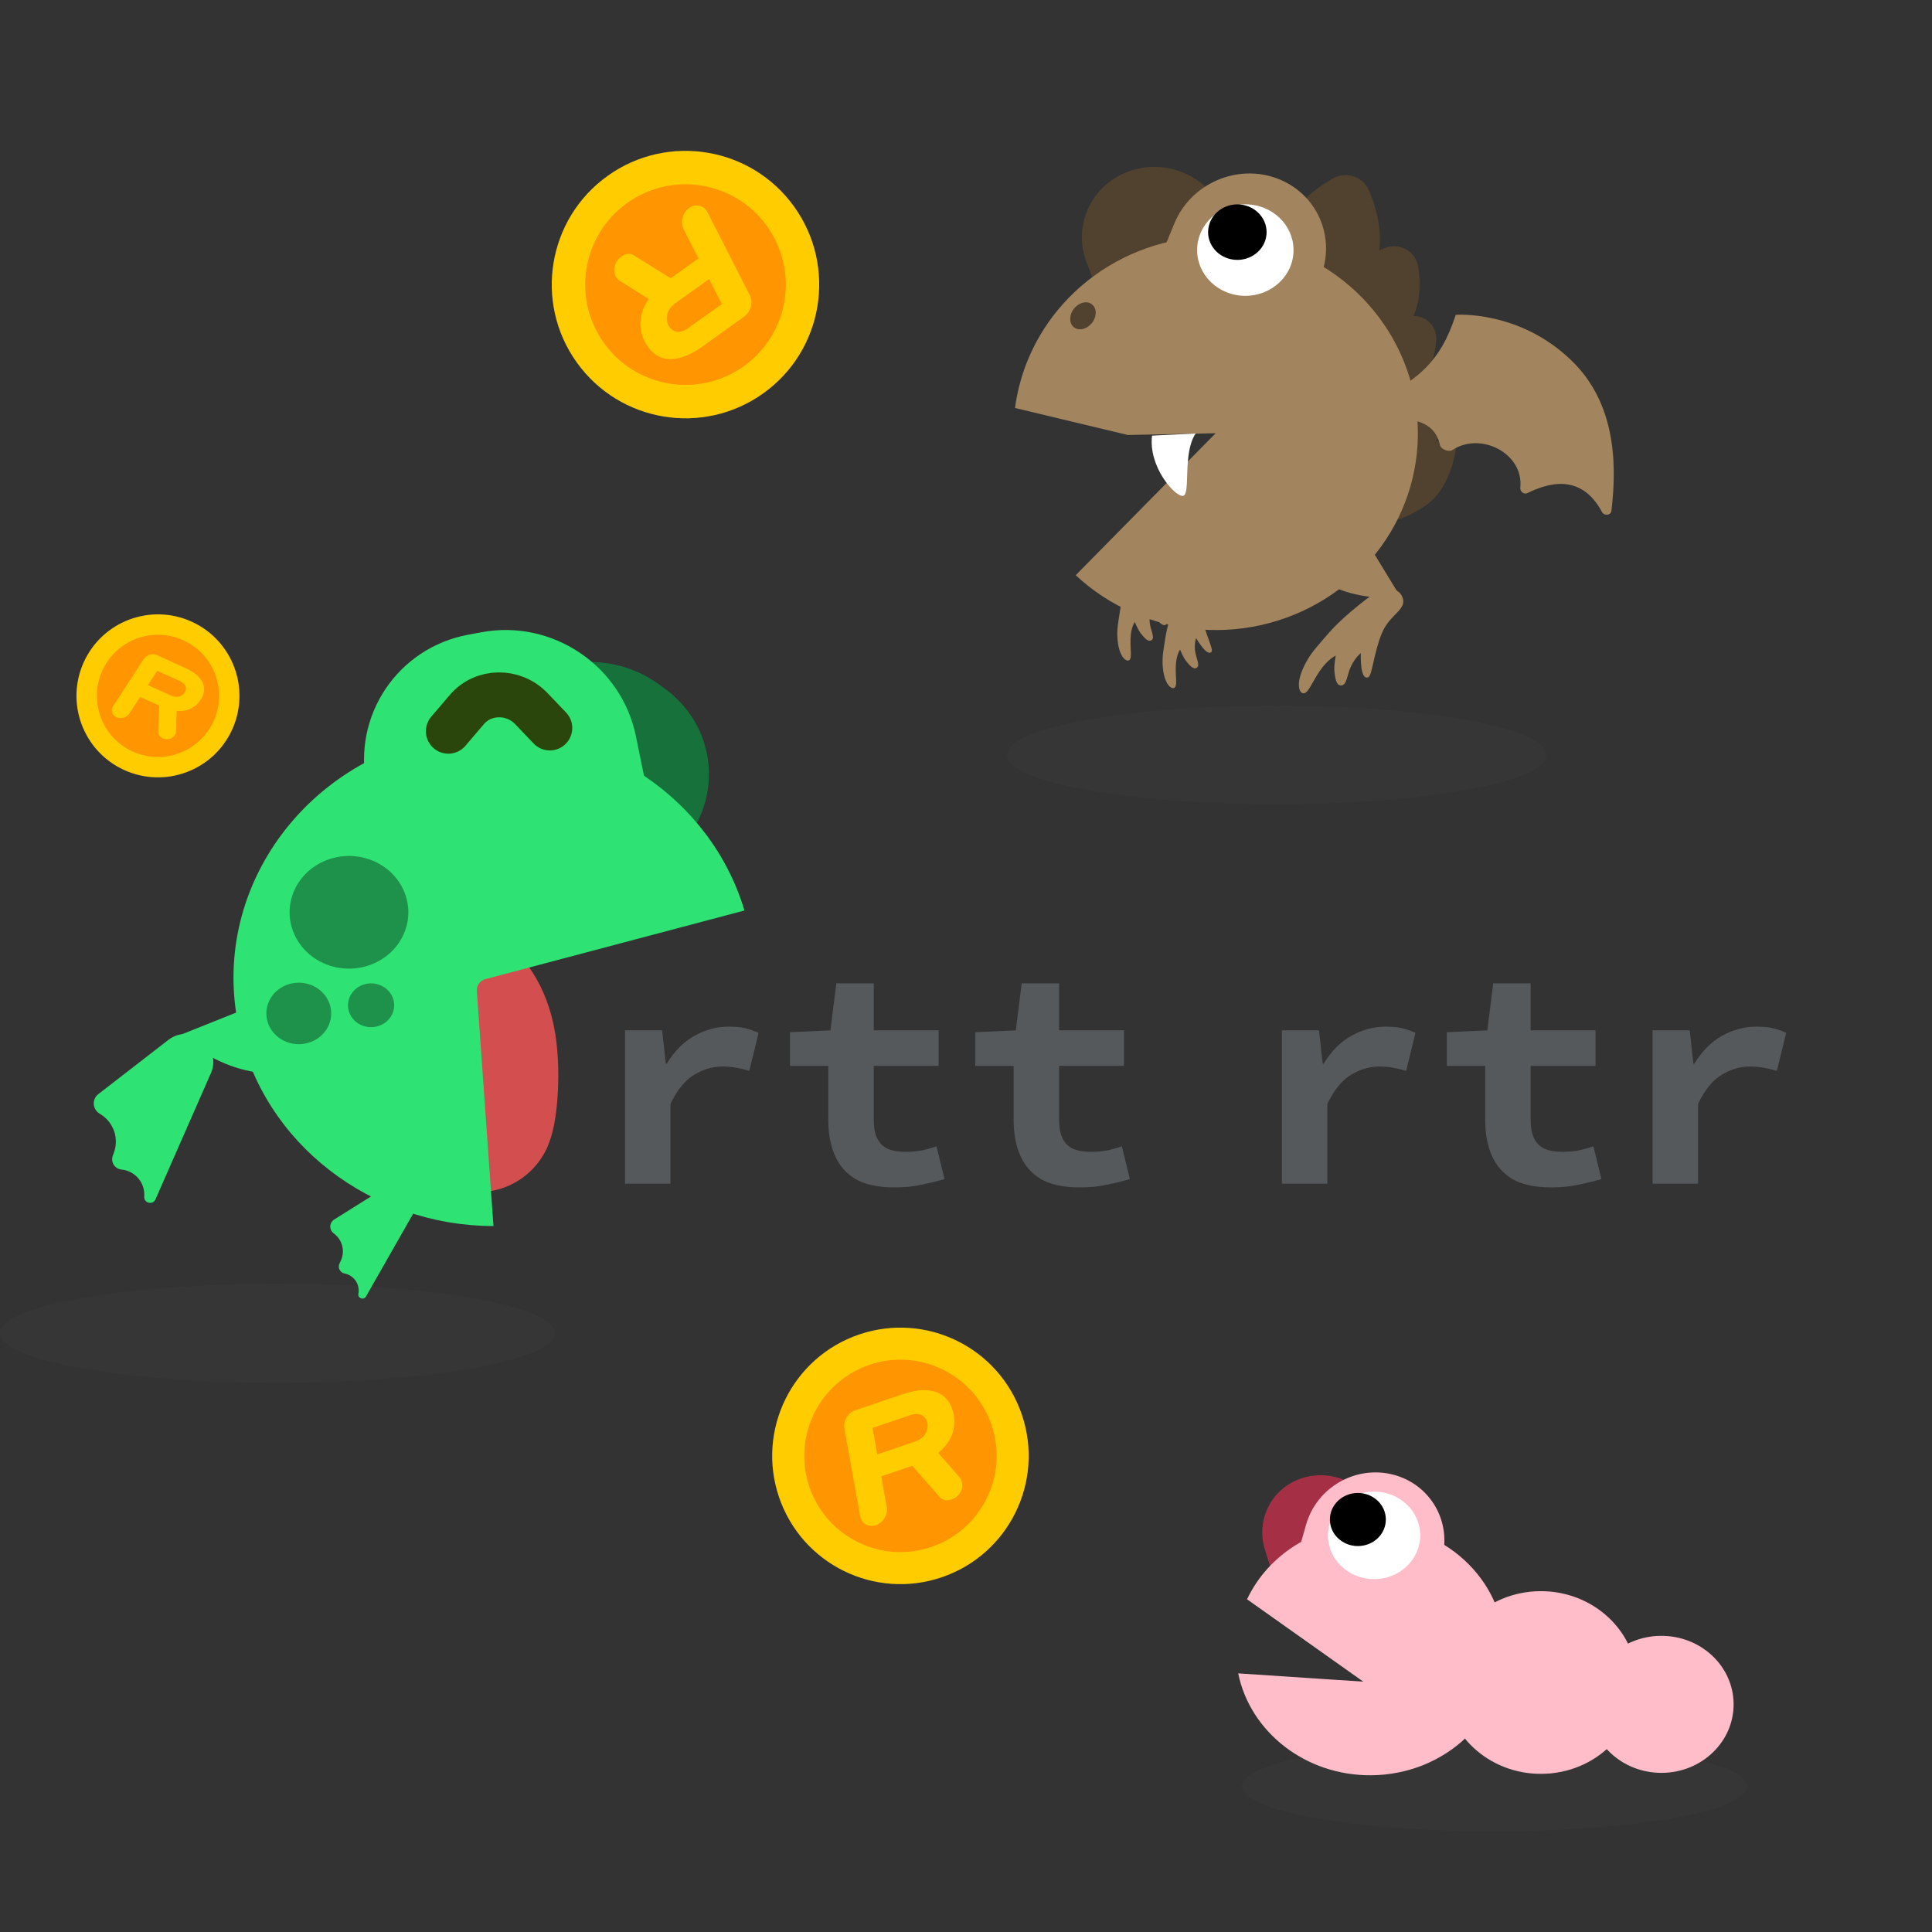 <svg width="220" height="220" viewBox="0 0 220 220" fill="none" xmlns="http://www.w3.org/2000/svg">
<rect x="0" y="0" width="220" height="220" fill="#333333" stroke="none"/>
<path d="M136.622 66.427C135.517 65.681 134.417 67.147 134.417 67.147C134.417 67.147 133.039 70.227 132.672 72.815C132.521 73.876 132.292 74.797 132.415 76.025C132.612 77.999 133.38 78.433 133.655 78.355C134.122 78.223 133.847 77.191 133.889 75.876C133.931 74.561 134.377 73.967 134.377 73.967C134.377 73.967 134.716 74.843 135.07 75.28C135.423 75.718 135.895 76.319 136.294 76.025C136.694 75.73 136.171 74.93 136.08 74.073C135.989 73.215 136.197 72.658 136.197 72.658C136.197 72.658 136.59 73.322 136.979 73.783C137.367 74.245 137.75 74.503 137.972 74.206C138.195 73.909 137.144 71.954 136.847 70.112C136.551 68.27 137.727 67.174 136.622 66.427ZM131.468 63.287C130.363 62.541 129.263 64.007 129.263 64.007C129.263 64.007 127.885 67.086 127.517 69.674C127.367 70.736 127.138 71.657 127.261 72.884C127.458 74.858 128.226 75.293 128.501 75.215C128.968 75.082 128.693 74.05 128.735 72.735C128.778 71.42 129.223 70.826 129.223 70.826C129.223 70.826 129.562 71.702 129.915 72.14C130.269 72.577 130.74 73.179 131.14 72.884C131.54 72.59 131.017 71.789 130.926 70.931C130.835 70.074 131.043 69.517 131.043 69.517C131.043 69.517 131.436 70.181 131.825 70.643C132.213 71.104 132.596 71.362 132.818 71.065C133.041 70.767 131.99 68.814 131.694 66.971C131.397 65.129 132.573 64.034 131.468 63.287ZM159.469 67.958L155.637 61.669L147.714 63.852C147.714 63.852 149.901 66.323 153.265 67.378C156.627 68.432 159.469 67.958 159.469 67.958Z" fill="#A2845E"/>
<path d="M156.039 38.895C153.707 41.984 153.173 45.41 154.846 46.547C156.519 47.686 159.766 46.104 162.097 43.016C163.082 41.711 163.448 40.143 163.542 38.767C163.676 36.8 161.816 35.475 159.971 36.171C158.585 36.693 157.063 37.539 156.039 38.895Z" fill="#51422F"/>
<path d="M152.38 32.383C150.057 36.363 150.013 40.557 152.28 41.749C154.548 42.941 158.27 40.68 160.593 36.7C161.772 34.68 161.78 32.299 161.502 30.443C161.224 28.584 159.358 27.561 157.619 28.276C155.787 29.03 153.588 30.313 152.38 32.383Z" fill="#51422F"/>
<path d="M145.671 26.898C143.827 32.221 144.79 37.303 147.824 38.25C150.856 39.196 154.81 35.648 156.654 30.325C157.703 27.297 156.862 24.042 155.942 21.797C155.237 20.076 153.26 19.433 151.662 20.383C149.505 21.666 146.733 23.83 145.671 26.898ZM158.335 45.159C155.94 48.204 155.323 51.61 156.956 52.767C158.589 53.924 161.854 52.392 164.249 49.348C166.643 46.303 165.628 41.74 165.628 41.74C165.628 41.74 160.73 42.114 158.335 45.159Z" fill="#51422F"/>
<path d="M157.672 51.561C154.437 53.798 152.85 56.962 154.129 58.628C155.407 60.295 159.067 59.832 162.303 57.594C165.539 55.358 165.847 50.527 165.847 50.527C165.847 50.527 160.909 49.324 157.672 51.561Z" fill="#51422F"/>
<path d="M128.66 19.471L128.661 19.471C133.006 17.975 137.846 20.21 139.471 24.462L142.148 31.466C143.773 35.719 141.568 40.379 137.223 41.874L137.223 41.874C132.877 43.37 128.037 41.136 126.412 36.884L123.735 29.879C122.11 25.627 124.315 20.967 128.66 19.471Z" fill="#51422F"/>
<path fill-rule="evenodd" clip-rule="evenodd" d="M128.422 49.532L115.581 46.458C116.108 42.466 117.733 38.666 120.314 35.471C123.606 31.397 128.248 28.561 133.451 27.446C138.652 26.331 144.076 27.005 148.847 29.358C153.599 31.709 157.367 35.59 159.511 40.339C161.654 45.071 162.041 50.411 160.603 55.403C159.166 60.395 155.993 64.745 151.627 67.712C147.261 70.68 141.97 72.082 136.658 71.678C131.345 71.275 126.338 69.091 122.491 65.5L138.426 49.334L128.422 49.532Z" fill="#A2845E"/>
<path d="M133.722 25.456C135.588 20.917 140.82 18.614 145.408 20.313C149.995 22.012 152.202 27.069 150.336 31.608L147.37 38.823C145.504 43.362 140.272 45.665 135.684 43.966C131.096 42.267 128.89 37.21 130.756 32.671L133.722 25.456Z" fill="#A2845E"/>
<path d="M141.274 33.663C138.256 33.383 136.049 30.834 136.344 27.97C136.639 25.106 139.325 23.011 142.343 23.291C145.36 23.571 147.568 26.12 147.272 28.984C146.977 31.848 144.292 33.943 141.274 33.663Z" fill="white"/>
<path d="M140.574 29.58C138.744 29.41 137.405 27.864 137.584 26.127C137.763 24.389 139.392 23.119 141.223 23.288C143.053 23.458 144.392 25.005 144.213 26.742C144.034 28.479 142.405 29.75 140.574 29.58Z" fill="black"/>
<path d="M122.403 37.344C121.781 36.973 121.687 36.053 122.192 35.29C122.698 34.526 123.612 34.208 124.233 34.579C124.855 34.95 124.95 35.869 124.444 36.633C123.939 37.396 123.025 37.714 122.403 37.344Z" fill="#51422F"/>
<path d="M131.189 49.605C130.732 53.133 133.828 56.623 134.721 56.464C135.615 56.304 134.625 51.619 136.151 49.364L131.189 49.605Z" fill="white"/>
<path d="M159.66 67.917C158.979 66.435 156.796 67.339 156.796 67.339C156.796 67.339 153.214 69.809 151.055 72.37C150.169 73.42 149.295 74.271 148.591 75.668C147.458 77.914 147.989 78.854 148.339 78.938C148.932 79.081 149.338 77.802 150.28 76.412C151.221 75.023 152.106 74.656 152.106 74.656C152.106 74.656 151.874 75.808 151.957 76.496C152.039 77.184 152.137 78.121 152.767 78.049C153.398 77.976 153.382 76.794 153.868 75.815C154.354 74.836 154.957 74.365 154.957 74.365C154.957 74.365 154.928 75.32 155.032 76.055C155.136 76.79 155.372 77.303 155.814 77.12C156.257 76.937 156.456 74.188 157.392 72.023C158.328 69.857 160.342 69.399 159.66 67.917ZM178.944 41.048C172.982 35.277 165.768 35.849 165.768 35.849C164.024 41.24 161.399 43.495 155.608 46.12C153.742 46.966 155.252 49.544 157.142 48.474C158.782 47.544 163.208 47.089 163.964 50.66C164.071 51.164 164.965 51.52 165.396 51.237C168.638 49.114 173.52 51.653 173.119 55.519C173.073 55.961 173.517 56.346 173.917 56.152C176.03 55.13 179.955 53.684 182.429 58.315C182.674 58.773 183.433 58.692 183.495 58.176C184.204 52.278 183.776 45.725 178.944 41.048Z" fill="#A2845E"/>
<path opacity="0.1" d="M145.372 91.589C162.334 91.589 176.085 89.073 176.085 85.97C176.085 82.867 162.334 80.351 145.372 80.351C128.409 80.351 114.659 82.867 114.659 85.97C114.659 89.073 128.409 91.589 145.372 91.589Z" fill="#56595B"/>
<path opacity="0.1" d="M31.585 157.455C49.029 157.455 63.171 154.93 63.171 151.816C63.171 148.702 49.029 146.178 31.585 146.178C14.141 146.178 0 148.702 0 151.816C0 154.93 14.141 157.455 31.585 157.455Z" fill="#56595B"/>
<path d="M46.945 111.508C49.194 112.996 52.942 112.495 54.435 117.848C55.285 120.892 54.895 125.937 54.435 127.115" stroke="#D34F4F" stroke-width="17.276" stroke-linecap="round"/>
<path d="M20.305 117.94L29.056 114.435L35.181 122.221L32.054 122.298C28.838 122.377 25.673 121.477 23.021 119.73L20.305 117.94Z" fill="#2FE274"/>
<path d="M24.025 122.185L17.707 136.571C17.404 137.262 16.367 137.004 16.424 136.252C16.48 135.511 16.246 134.777 15.772 134.205C15.298 133.632 14.62 133.266 13.882 133.183L13.816 133.176C13.639 133.156 13.469 133.096 13.318 133.001C13.168 132.906 13.041 132.777 12.947 132.626C12.853 132.474 12.795 132.303 12.777 132.126C12.759 131.949 12.782 131.769 12.844 131.602L12.969 131.26C13.253 130.487 13.268 129.642 13.012 128.86C12.755 128.079 12.243 127.406 11.558 126.951L11.273 126.763C11.096 126.646 10.95 126.488 10.846 126.302C10.742 126.117 10.684 125.909 10.676 125.697C10.669 125.484 10.712 125.273 10.802 125.08C10.892 124.888 11.027 124.72 11.195 124.59L19.183 118.407C20.843 117.122 23.268 117.772 24.059 119.713C24.219 120.107 24.299 120.528 24.293 120.953C24.287 121.377 24.196 121.796 24.025 122.185ZM47.133 138.06L41.678 147.63C41.417 148.09 40.715 147.842 40.811 147.324C40.906 146.815 40.797 146.29 40.51 145.86C40.222 145.43 39.777 145.13 39.271 145.024L39.227 145.014C39.105 144.989 38.991 144.936 38.894 144.859C38.796 144.783 38.717 144.685 38.663 144.573C38.609 144.461 38.581 144.339 38.582 144.215C38.583 144.091 38.612 143.968 38.667 143.857L38.781 143.626C39.304 142.56 39.03 141.283 38.118 140.539L37.948 140.4C37.449 139.992 37.504 139.213 38.056 138.867L44.046 135.116C45.295 134.333 46.934 134.947 47.34 136.349C47.422 136.633 47.446 136.931 47.41 137.225C47.375 137.519 47.281 137.803 47.133 138.06Z" fill="#2FE274"/>
<path d="M75.593 78.332L74.874 77.82C69.147 73.739 60.968 74.902 56.605 80.417L54.358 83.257C49.995 88.772 51.1 96.551 56.827 100.632L57.546 101.144C63.273 105.225 71.453 104.063 75.816 98.548L78.062 95.708C82.426 90.193 81.32 82.413 75.593 78.332Z" fill="#17713A"/>
<path fill-rule="evenodd" clip-rule="evenodd" d="M84.772 103.681L55.277 111.493C54.981 111.568 54.721 111.745 54.542 111.992C54.363 112.239 54.276 112.541 54.296 112.846L56.192 139.613C42.307 139.587 29.915 130.237 27.146 116.776C24 101.477 34.481 86.661 50.554 83.683C65.802 80.86 80.605 89.704 84.772 103.681Z" fill="#2FE274"/>
<path d="M54.861 71.989L53.353 72.267C45.305 73.752 40.112 81.456 41.755 89.474L43.188 96.471C44.831 104.489 52.687 109.784 60.735 108.299L62.243 108.021C70.291 106.535 75.484 98.832 73.841 90.814L72.408 83.817C70.765 75.799 62.909 70.504 54.861 71.989Z" fill="#2FE274"/>
<path opacity="0.7" d="M45.987 106.33C47.41 103.055 45.765 99.305 42.314 97.955C38.863 96.605 34.912 98.165 33.489 101.441C32.067 104.716 33.711 108.466 37.162 109.816C40.613 111.166 44.564 109.606 45.987 106.33Z" fill="#17713A"/>
<path opacity="0.7" d="M37.435 116.737C38.211 114.949 37.313 112.902 35.429 112.164C33.545 111.427 31.388 112.279 30.611 114.067C29.835 115.855 30.732 117.903 32.617 118.64C34.501 119.377 36.658 118.525 37.435 116.737Z" fill="#17713A"/>
<path opacity="0.7" d="M44.686 115.423C45.24 114.149 44.6 112.691 43.258 112.166C41.916 111.641 40.38 112.248 39.827 113.522C39.273 114.796 39.913 116.254 41.255 116.779C42.597 117.304 44.133 116.697 44.686 115.423Z" fill="#17713A"/>
<path d="M51.053 83.268L53.177 80.781C55.034 78.608 58.473 78.565 60.502 80.689L62.609 82.897" stroke="#2A460D" stroke-width="5.11" stroke-linecap="round"/>
<path opacity="0.1" d="M170.173 208.534C186.055 208.534 198.929 206.243 198.929 203.417C198.929 200.591 186.055 198.3 170.173 198.3C154.292 198.3 141.418 200.591 141.418 203.417C141.418 206.243 154.292 208.534 170.173 208.534Z" fill="#56595B"/>
<path opacity="0.56" d="M144.043 176.479C142.924 172.888 144.961 169.192 148.592 168.223C152.224 167.254 156.074 169.379 157.193 172.97L158.292 176.499C159.411 180.089 157.374 183.786 153.742 184.755C150.111 185.724 146.261 183.598 145.142 180.007L144.043 176.479Z" fill="#FF2D55"/>
<path d="M175.561 201.992C169.508 202.042 164.558 197.426 164.506 191.681C164.453 185.936 169.317 181.239 175.37 181.189C181.424 181.139 186.373 185.755 186.426 191.5C186.479 197.245 181.614 201.942 175.561 201.992Z" fill="#FFBDCA"/>
<path d="M189.261 201.879C184.721 201.917 181.008 198.454 180.969 194.146C180.929 189.837 184.578 186.314 189.117 186.276C193.657 186.239 197.37 189.701 197.409 194.01C197.449 198.319 193.8 201.842 189.261 201.879Z" fill="#FFBDCA"/>
<path fill-rule="evenodd" clip-rule="evenodd" d="M142.005 182.114L155.243 191.493L140.995 190.549C142.353 197.208 148.645 202.215 156.153 202.153C164.602 202.083 171.393 195.623 171.321 187.724C171.248 179.825 164.34 173.478 155.891 173.547C149.672 173.599 144.351 177.113 142.005 182.114Z" fill="#FFBDCA"/>
<path d="M148.735 173.59C149.945 169.36 154.38 166.822 158.642 167.92C162.904 169.018 165.379 173.337 164.169 177.567L163.144 181.149C161.934 185.379 157.498 187.917 153.236 186.819C148.974 185.72 146.5 181.401 147.71 177.172L148.735 173.59Z" fill="#FFBDCA"/>
<path d="M156.519 179.822C153.618 179.848 151.244 177.637 151.217 174.883C151.189 172.13 153.519 169.877 156.42 169.851C159.321 169.825 161.695 172.037 161.722 174.79C161.749 177.543 159.42 179.796 156.519 179.822Z" fill="white"/>
<path d="M154.652 176.053C152.893 176.069 151.453 174.728 151.437 173.058C151.42 171.388 152.833 170.021 154.593 170.006C156.352 169.99 157.792 171.331 157.809 173.001C157.825 174.671 156.412 176.037 154.652 176.053Z" fill="black"/>
<path d="M71.172 134.789V117.33H75.396L75.818 121.131H75.924C76.792 119.7 77.836 118.644 79.056 117.963C80.3 117.259 81.614 116.907 82.999 116.907C83.773 116.907 84.395 116.966 84.865 117.083C85.357 117.201 85.862 117.377 86.378 117.611L85.322 121.941C84.782 121.777 84.29 121.659 83.844 121.589C83.421 121.495 82.882 121.448 82.225 121.448C81.145 121.448 80.077 121.765 79.021 122.399C77.989 123.032 77.097 124.135 76.346 125.707V134.789H71.172Z" fill="#56595B"/>
<path d="M101.852 135.211C99.999 135.211 98.52 134.895 97.417 134.261C96.338 133.604 95.552 132.701 95.059 131.551C94.566 130.401 94.32 129.063 94.32 127.538V121.378H89.955V117.541L94.566 117.33L95.235 111.979H99.494V117.33H106.886V121.378H99.494V127.503C99.494 128.371 99.623 129.075 99.881 129.615C100.139 130.154 100.538 130.553 101.078 130.811C101.618 131.046 102.31 131.163 103.155 131.163C103.835 131.163 104.457 131.105 105.02 130.987C105.584 130.87 106.123 130.718 106.64 130.53L107.555 134.261C106.78 134.496 105.924 134.707 104.985 134.895C104.07 135.106 103.026 135.211 101.852 135.211Z" fill="#56595B"/>
<path d="M122.959 135.211C121.105 135.211 119.626 134.895 118.523 134.261C117.444 133.604 116.658 132.701 116.165 131.551C115.672 130.401 115.426 129.063 115.426 127.538V121.378H111.061V117.541L115.672 117.33L116.341 111.979H120.6V117.33H127.992V121.378H120.6V127.503C120.6 128.371 120.729 129.075 120.987 129.615C121.246 130.154 121.644 130.553 122.184 130.811C122.724 131.046 123.416 131.163 124.261 131.163C124.942 131.163 125.563 131.105 126.127 130.987C126.69 130.87 127.23 130.718 127.746 130.53L128.661 134.261C127.887 134.496 127.03 134.707 126.091 134.895C125.176 135.106 124.132 135.211 122.959 135.211Z" fill="#56595B"/>
<path d="M145.972 134.789V117.33H150.196L150.618 121.131H150.724C151.592 119.7 152.636 118.644 153.856 117.963C155.1 117.259 156.414 116.907 157.799 116.907C158.573 116.907 159.195 116.966 159.664 117.083C160.157 117.201 160.662 117.377 161.178 117.611L160.122 121.941C159.582 121.777 159.09 121.659 158.644 121.589C158.221 121.495 157.682 121.448 157.024 121.448C155.945 121.448 154.877 121.765 153.821 122.399C152.789 123.032 151.897 124.135 151.146 125.707V134.789H145.972Z" fill="#56595B"/>
<path d="M176.652 135.211C174.798 135.211 173.32 134.895 172.217 134.261C171.138 133.604 170.352 132.701 169.859 131.551C169.366 130.401 169.12 129.063 169.12 127.538V121.378H164.755V117.541L169.366 117.33L170.035 111.979H174.294V117.33H181.686V121.378H174.294V127.503C174.294 128.371 174.423 129.075 174.681 129.615C174.939 130.154 175.338 130.553 175.878 130.811C176.418 131.046 177.11 131.163 177.955 131.163C178.635 131.163 179.257 131.105 179.82 130.987C180.384 130.87 180.923 130.718 181.44 130.53L182.355 134.261C181.58 134.496 180.724 134.707 179.785 134.895C178.87 135.106 177.826 135.211 176.652 135.211Z" fill="#56595B"/>
<path d="M188.184 134.789V117.33H192.408L192.831 121.131H192.936C193.804 119.7 194.849 118.644 196.069 117.963C197.313 117.259 198.627 116.907 200.011 116.907C200.786 116.907 201.408 116.966 201.877 117.083C202.37 117.201 202.874 117.377 203.391 117.611L202.335 121.941C201.795 121.777 201.302 121.659 200.856 121.589C200.434 121.495 199.894 121.448 199.237 121.448C198.158 121.448 197.09 121.765 196.034 122.399C195.001 123.032 194.11 124.135 193.359 125.707V134.789H188.184Z" fill="#56595B"/>
<g clip-path="url(#clip0_3721_5246)">
<circle cx="102.534" cy="165.784" r="14.602" transform="rotate(-18.778 102.534 165.784)" fill="#FFCC00"/>
<ellipse cx="102.534" cy="165.784" rx="10.952" ry="10.952" transform="rotate(-18.778 102.534 165.784)" fill="#FF9500"/>
<path fill-rule="evenodd" clip-rule="evenodd" d="M105.608 162.062C105.738 162.783 105.375 163.751 104.189 164.155L99.895 165.615L99.355 162.602L103.646 161.143C104.832 160.74 105.478 161.342 105.608 162.062ZM100.345 168.114L103.881 166.912L106.983 170.448C107.29 170.809 107.745 170.953 108.401 170.73C109.233 170.447 109.699 169.606 109.56 168.833C109.513 168.575 109.391 168.344 109.227 168.182L106.834 165.444C108.379 164.207 108.874 162.644 108.591 161.072C108.189 158.836 106.349 157.546 102.739 158.774L97.386 160.594C96.552 160.877 95.995 161.804 96.149 162.653L97.945 172.647C98.099 173.495 98.906 173.958 99.739 173.675C100.573 173.391 101.131 172.464 100.977 171.616L100.345 168.114Z" fill="#FFCC00"/>
</g>
<g clip-path="url(#clip1_3721_5246)">
<circle cx="17.988" cy="79.239" r="9.279" transform="rotate(24.495 17.988 79.239)" fill="#FFCC00"/>
<ellipse cx="17.988" cy="79.239" rx="6.959" ry="6.959" transform="rotate(24.495 17.988 79.239)" fill="#FF9500"/>
<path fill-rule="evenodd" clip-rule="evenodd" d="M21.032 78.856C20.777 79.246 20.188 79.536 19.463 79.206L16.841 78.011L17.903 76.382L20.524 77.576C21.248 77.906 21.285 78.466 21.032 78.856ZM15.96 79.363L18.12 80.347L18.015 83.334C18 83.635 18.148 83.9 18.548 84.082C19.056 84.314 19.638 84.128 19.91 83.709C20.001 83.57 20.045 83.41 20.039 83.263L20.125 80.954C21.379 81.055 22.289 80.547 22.842 79.697C23.63 78.487 23.341 77.089 21.136 76.085L17.867 74.595C17.358 74.363 16.697 74.549 16.398 75.009L12.876 80.415C12.577 80.874 12.749 81.44 13.258 81.672C13.767 81.904 14.429 81.718 14.727 81.259L15.96 79.363Z" fill="#FFCC00"/>
</g>
<g clip-path="url(#clip2_3721_5246)">
<circle cx="78.057" cy="32.407" r="15.227" transform="rotate(144.388 78.057 32.407)" fill="#FFCC00"/>
<circle cx="78.057" cy="32.407" r="11.421" transform="rotate(144.388 78.057 32.407)" fill="#FF9500"/>
<path fill-rule="evenodd" clip-rule="evenodd" d="M76.113 37.051C75.766 36.37 75.835 35.294 76.898 34.533L80.742 31.779L82.192 34.623L78.349 37.375C77.287 38.136 76.461 37.73 76.113 37.051ZM79.538 29.421L76.373 31.688L72.209 29.096C71.793 28.828 71.295 28.822 70.708 29.243C69.963 29.776 69.752 30.756 70.124 31.486C70.249 31.728 70.44 31.923 70.653 32.034L73.869 34.045C72.7 35.746 72.678 37.456 73.435 38.939C74.511 41.05 76.737 41.781 79.97 39.466L84.763 36.033C85.51 35.498 85.786 34.406 85.376 33.604L80.565 24.172C80.156 23.372 79.21 23.153 78.464 23.687C77.717 24.222 77.441 25.316 77.85 26.116L79.538 29.421Z" fill="#FFCC00"/>
</g>
<defs>
<clipPath id="clip0_3721_5246">
<rect width="32.45" height="32.45" fill="white" transform="translate(81.95 155.646) rotate(-18.778)"/>
</clipPath>
<clipPath id="clip1_3721_5246">
<rect width="20.619" height="20.619" fill="white" transform="translate(12.881 65.582) rotate(24.495)"/>
</clipPath>
<clipPath id="clip2_3721_5246">
<rect width="33.839" height="33.839" fill="white" transform="translate(101.664 36.31) rotate(144.388)"/>
</clipPath>
</defs>
</svg>

